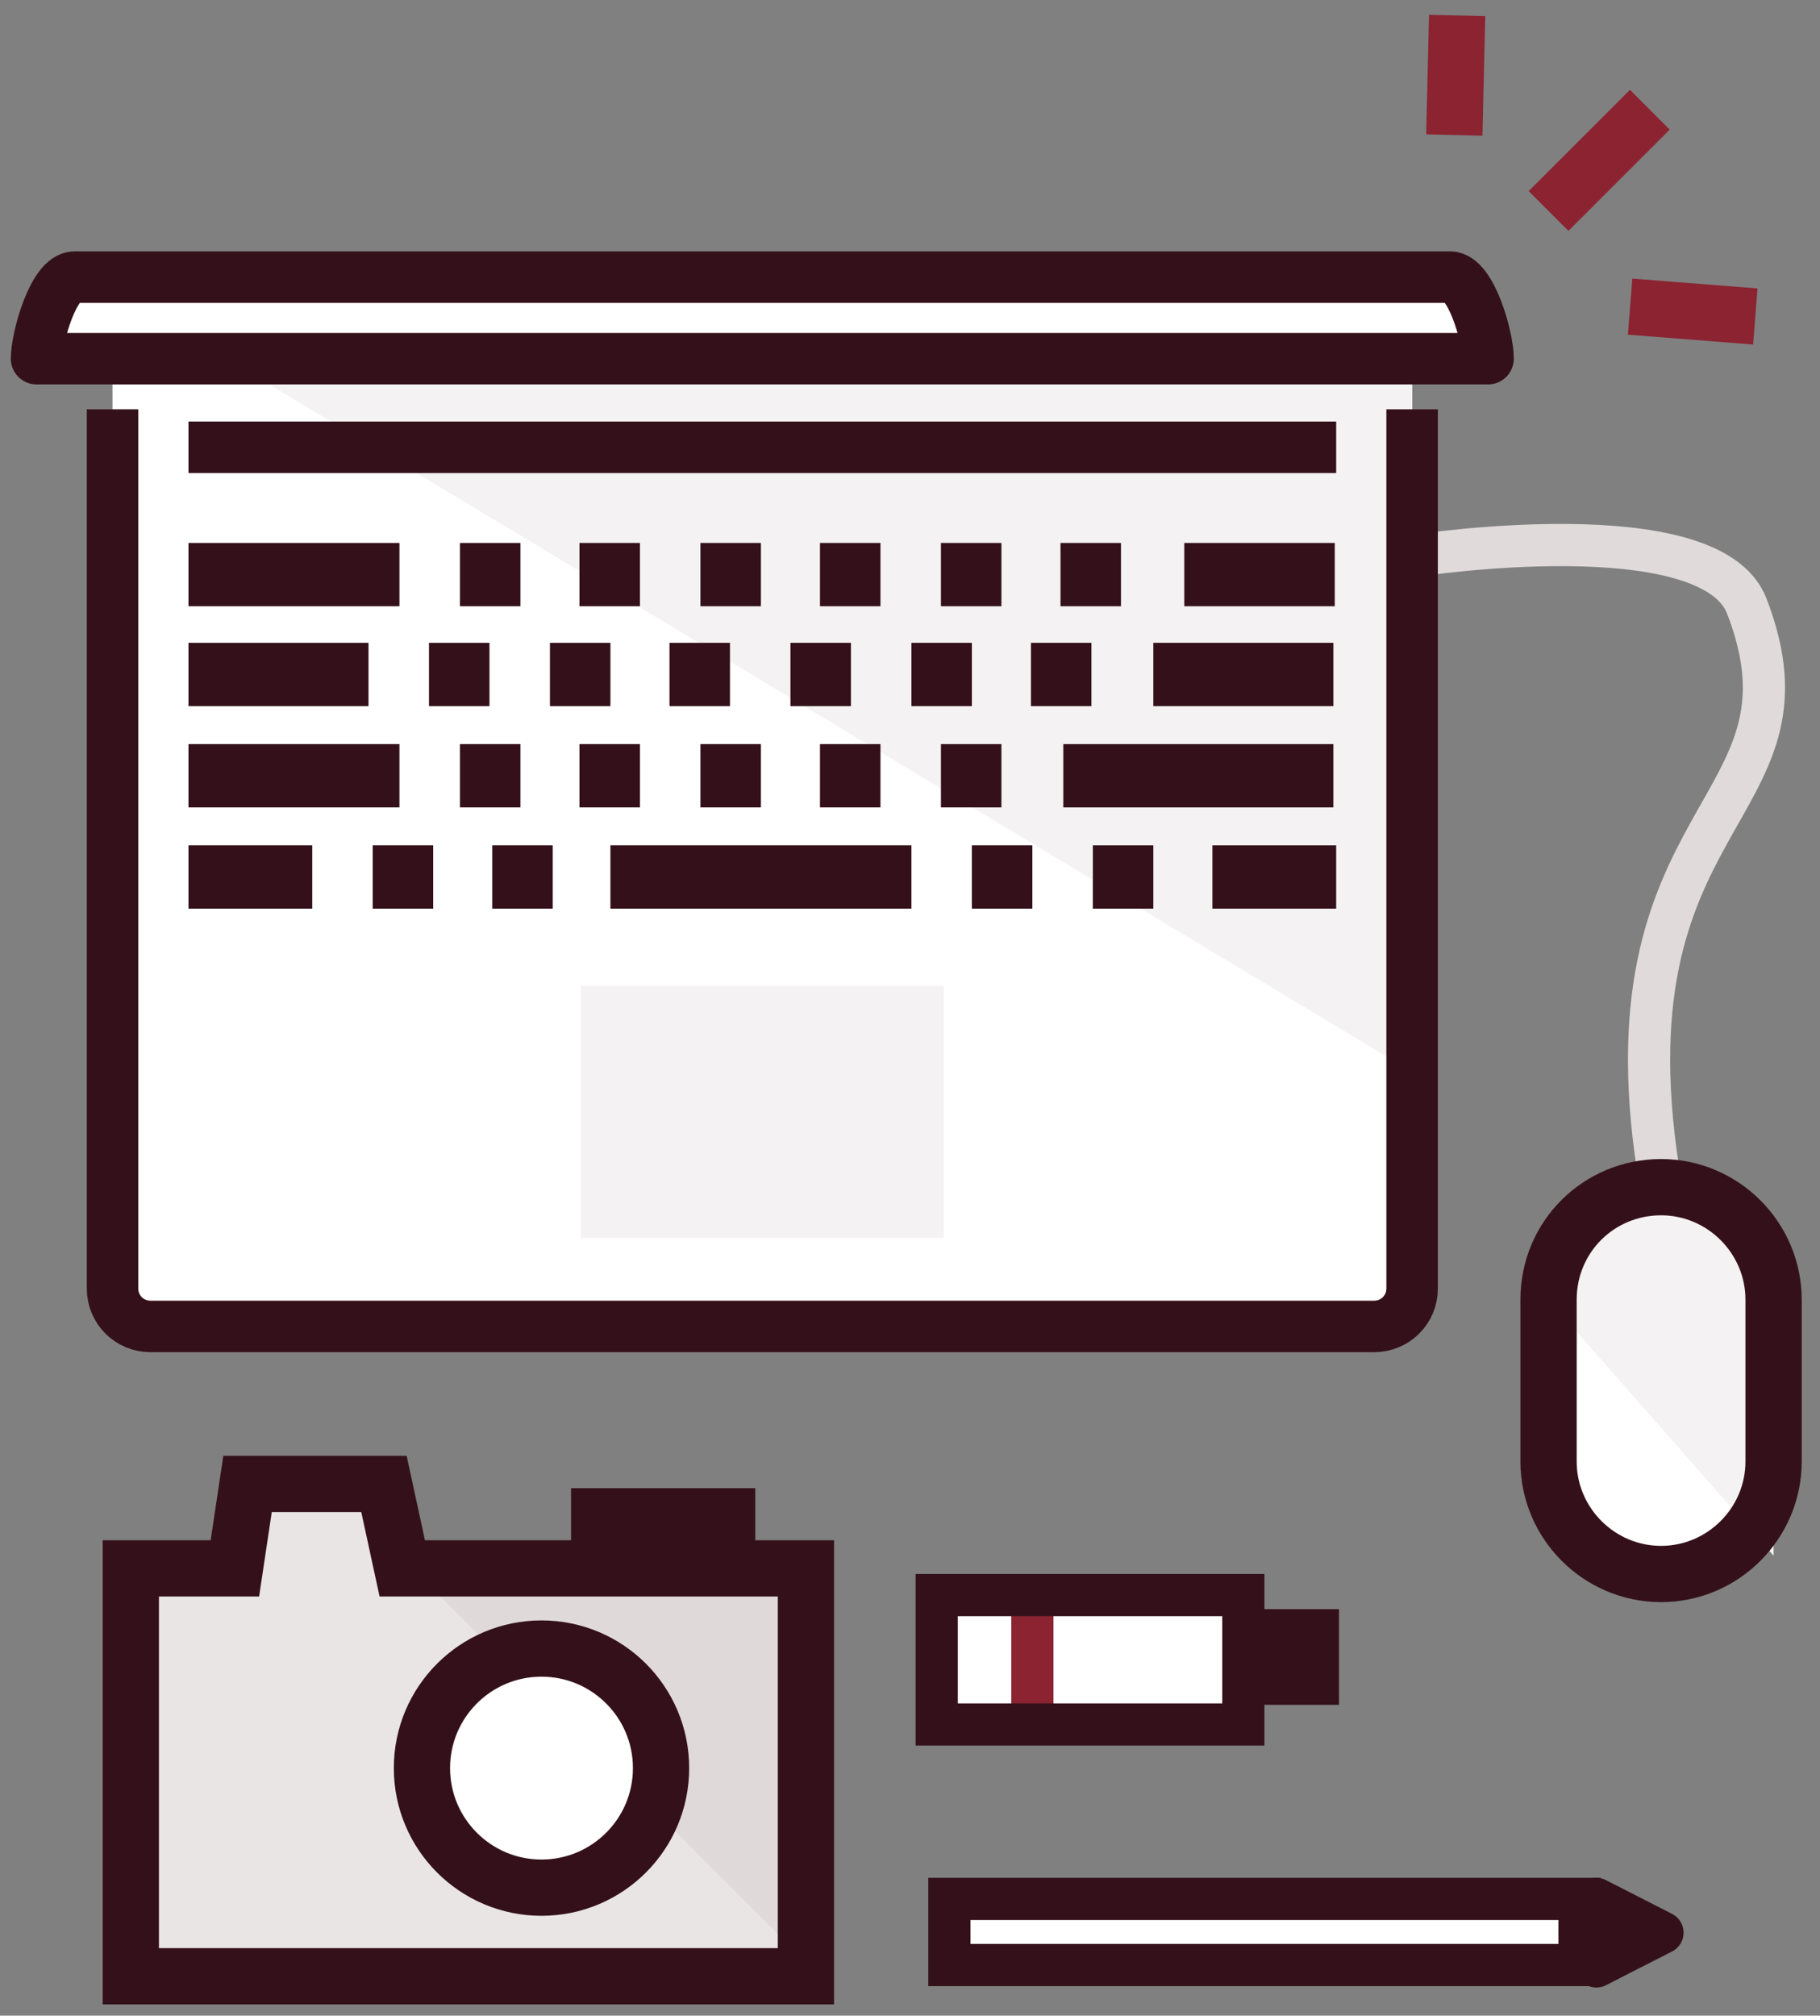 <?xml version="1.0" encoding="utf-8"?>
<!-- Generator: Adobe Illustrator 24.1.1, SVG Export Plug-In . SVG Version: 6.00 Build 0)  -->
<svg version="1.1" id="Layer_1" xmlns="http://www.w3.org/2000/svg" xmlns:xlink="http://www.w3.org/1999/xlink" x="0px" y="0px"
	 viewBox="0 0 129.4 143.3" style="enable-background:new 0 0 129.4 143.3;" xml:space="preserve">
<rect x="0" y="0" width="129.4" height="143.3" fill="#808080" stroke="none"/>
<style type="text/css">
	.st0{fill:#FFFFFF;}
	.st1{fill:none;stroke:#34111A;stroke-width:3;stroke-miterlimit:10;}
	.st2{fill:none;stroke:#34111A;stroke-width:3;stroke-linecap:round;stroke-linejoin:round;}
	.st3{fill:#34111A;}
	.st4{fill:none;stroke:#8B2331;stroke-width:3;stroke-miterlimit:10;}
	.st5{fill:none;stroke:#8B2331;stroke-width:4;stroke-miterlimit:10;}
	.st6{fill:#E9E5E5;}
	.st7{fill:#DFD9DA;}
	.st8{fill:none;stroke:#34111A;stroke-width:4;stroke-miterlimit:10;}
	.st9{fill:#FFFFFF;stroke:#34111A;stroke-width:4;stroke-miterlimit:10;}
	.st10{fill:none;stroke:#E0DADB;stroke-width:3;stroke-miterlimit:10;}
	.st11{fill:#F4F2F2;}
	.st12{fill:none;stroke:#34111A;stroke-width:3.66;stroke-linecap:round;stroke-linejoin:round;}
	.st13{fill:none;stroke:#34111A;stroke-width:3.66;stroke-linejoin:round;}
	.st14{fill:none;stroke:#34111A;stroke-width:3.66;stroke-miterlimit:10;}
</style>
<rect x="67.5" y="135" class="st0" width="44.8" height="4.7"/>
<rect x="67.5" y="135" class="st1" width="44.8" height="4.7"/>
<polygon class="st2" points="113.5,135 113.5,139.8 118.2,137.4 "/>
<rect x="66.6" y="113.4" class="st0" width="21.8" height="9.2"/>
<rect x="88.4" y="114.4" class="st3" width="6.8" height="6.8"/>
<line class="st4" x1="73.4" y1="122.6" x2="73.4" y2="113.4"/>
<rect x="66.6" y="113.4" class="st1" width="21.8" height="9.2"/>
<line class="st5" x1="103.4" y1="9.6" x2="103.6" y2="1.1"/>
<line class="st5" x1="115.9" y1="21.8" x2="124.8" y2="22.5"/>
<line class="st5" x1="110.1" y1="15" x2="117.3" y2="7.8"/>
<polygon class="st6" points="27.5,111.5 26.2,105.5 16.5,105.5 15.6,111.5 9.3,111.5 9.3,140.5 57.3,140.5 57.3,111.5 "/>
<polyline class="st7" points="58.3,140.5 58.3,111.5 29.3,111.5 "/>
<polygon class="st8" points="28.6,111.5 27.3,105.5 17.6,105.5 16.7,111.5 9.3,111.5 9.3,140.5 57.3,140.5 57.3,111.5 "/>
<circle class="st9" cx="38.5" cy="125.7" r="8.5"/>
<rect x="40.6" y="105.8" class="st3" width="13.1" height="4.7"/>
<path class="st10" d="M118.1,84.4c-4.7-27,11.8-26.5,6.1-41.3c-2.6-6.8-23.5-3.6-23.5-3.6"/>
<path class="st0" d="M118.1,84.4L118.1,84.4c4.4,0,8,3.6,8,8v11.5c0,4.4-3.6,8-8,8h0c-4.4,0-8-3.6-8-8V92.4
	C110.1,87.9,113.7,84.4,118.1,84.4z"/>
<path class="st11" d="M110.1,92.4c0-4.4,3.6-8,8-8l0,0l0,0c4.4,0,8,3.6,8,8v18.2"/>
<path class="st8" d="M118.1,84.4L118.1,84.4c4.4,0,8,3.6,8,8v11.5c0,4.4-3.6,8-8,8h0c-4.4,0-8-3.6-8-8V92.4
	C110.1,87.9,113.7,84.4,118.1,84.4z"/>
<path class="st0" d="M54.2,19.7h48.9c1.5,0,2.7,4.3,2.7,5.8H2.6c0-1.5,1.2-5.8,2.7-5.8H54.2z"/>
<rect x="8" y="26.4" class="st0" width="92.4" height="68"/>
<polyline class="st11" points="17.6,26.4 100.4,26.4 100.4,76.2 "/>
<path class="st12" d="M54.2,19.7h48.9c1.5,0,2.7,4.3,2.7,5.8H2.6c0-1.5,1.2-5.8,2.7-5.8H54.2z"/>
<line class="st13" x1="13.4" y1="31.8" x2="95" y2="31.8"/>
<path class="st14" d="M8,29.1v62.5c0,1.5,1.2,2.7,2.7,2.7c0,0,0,0,0,0h87c1.5,0,2.7-1.2,2.7-2.7c0,0,0,0,0,0V29.1"/>
<rect x="41.3" y="70.1" class="st11" width="25.8" height="17.9"/>
<rect x="82" y="45.7" class="st3" width="12.8" height="4.5"/>
<rect x="73.3" y="45.7" class="st3" width="4.3" height="4.5"/>
<rect x="64.8" y="45.7" class="st3" width="4.3" height="4.5"/>
<rect x="56.2" y="45.7" class="st3" width="4.3" height="4.5"/>
<rect x="47.6" y="45.7" class="st3" width="4.3" height="4.5"/>
<rect x="39.1" y="45.7" class="st3" width="4.3" height="4.5"/>
<rect x="30.5" y="45.7" class="st3" width="4.3" height="4.5"/>
<rect x="13.4" y="45.7" class="st3" width="12.8" height="4.5"/>
<rect x="84.2" y="38.6" class="st3" width="10.7" height="4.5"/>
<rect x="75.4" y="38.6" class="st3" width="4.3" height="4.5"/>
<rect x="66.9" y="38.6" class="st3" width="4.3" height="4.5"/>
<rect x="58.3" y="38.6" class="st3" width="4.3" height="4.5"/>
<rect x="49.8" y="38.6" class="st3" width="4.3" height="4.5"/>
<rect x="41.2" y="38.6" class="st3" width="4.3" height="4.5"/>
<rect x="32.7" y="38.6" class="st3" width="4.3" height="4.5"/>
<rect x="13.4" y="38.6" class="st3" width="15" height="4.5"/>
<rect x="75.6" y="52.9" class="st3" width="19.2" height="4.5"/>
<rect x="66.9" y="52.9" class="st3" width="4.3" height="4.5"/>
<rect x="58.3" y="52.9" class="st3" width="4.3" height="4.5"/>
<rect x="49.8" y="52.9" class="st3" width="4.3" height="4.5"/>
<rect x="41.2" y="52.9" class="st3" width="4.3" height="4.5"/>
<rect x="32.7" y="52.9" class="st3" width="4.3" height="4.5"/>
<rect x="13.4" y="52.9" class="st3" width="15" height="4.5"/>
<rect x="43.4" y="60.1" class="st3" width="21.4" height="4.5"/>
<rect x="35" y="60.1" class="st3" width="4.3" height="4.5"/>
<rect x="26.5" y="60.1" class="st3" width="4.3" height="4.5"/>
<rect x="13.4" y="60.1" class="st3" width="8.8" height="4.5"/>
<rect x="69.1" y="60.1" class="st3" width="4.3" height="4.5"/>
<rect x="77.7" y="60.1" class="st3" width="4.3" height="4.5"/>
<rect x="86.2" y="60.1" class="st3" width="8.8" height="4.5"/>
</svg>
